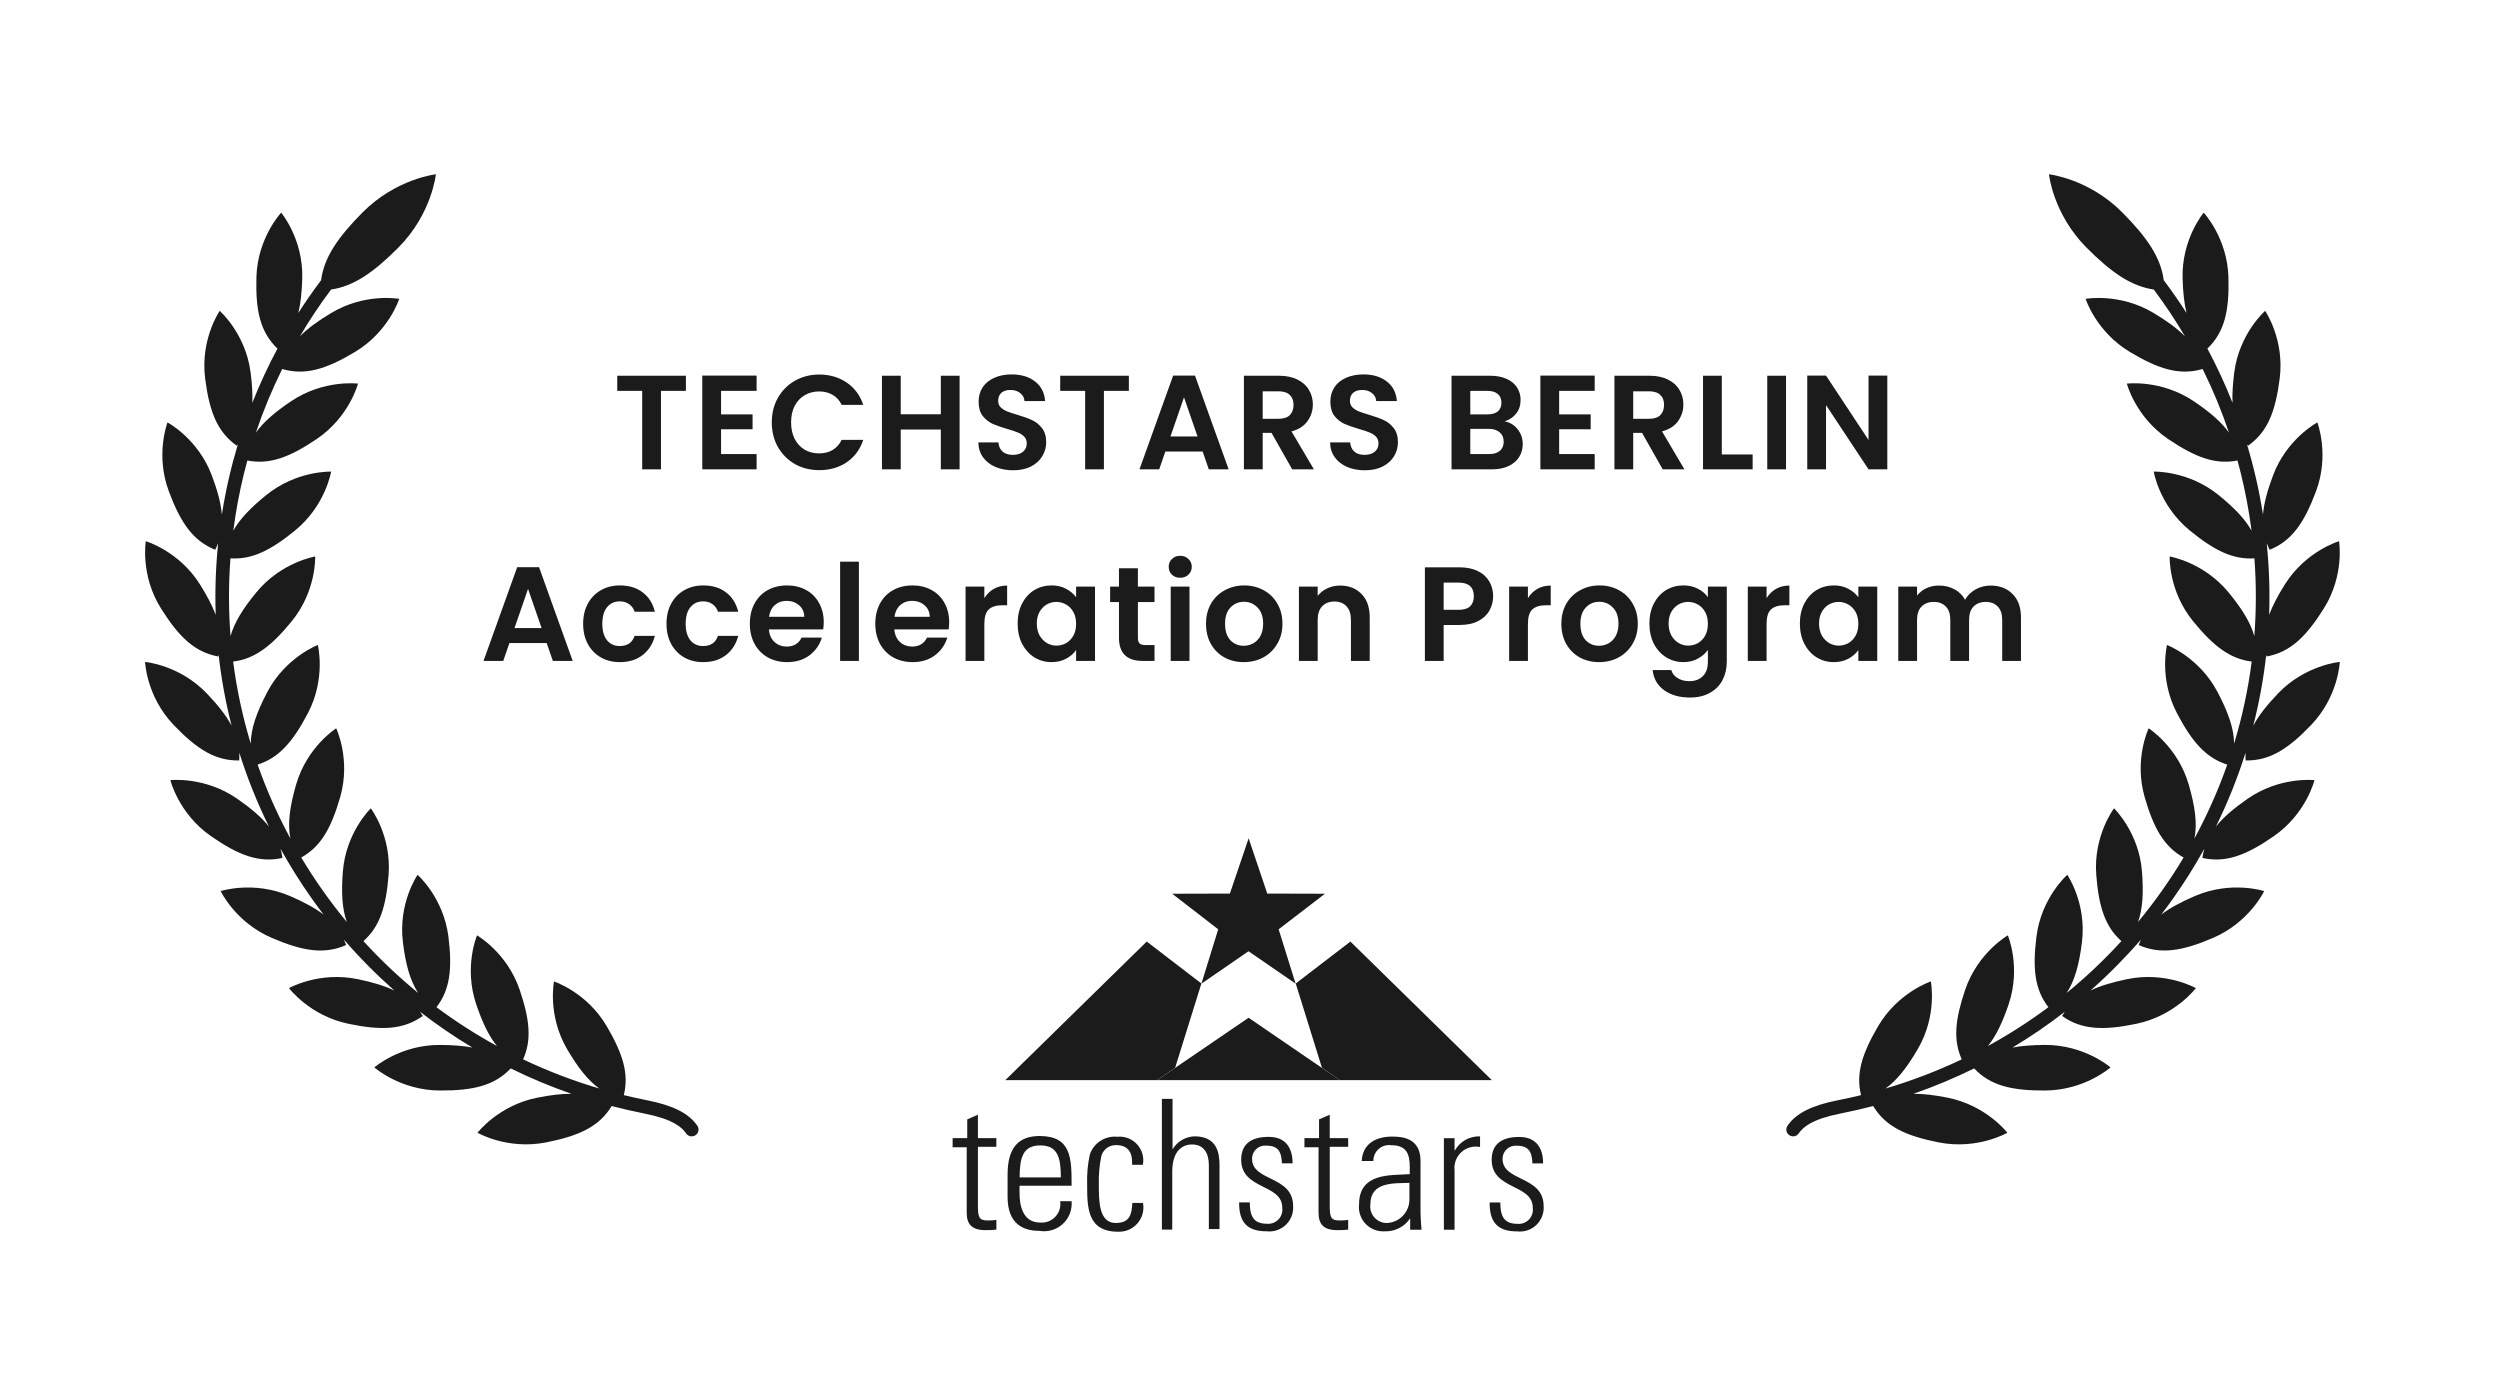 <?xml version="1.0" encoding="UTF-8"?> <svg xmlns="http://www.w3.org/2000/svg" width="261" height="145" viewBox="0 0 261 145" fill="none"><path d="M71.609 39.228V40.81H69.005V49H67.045V40.81H64.441V39.228H71.609ZM75.279 40.81V43.26H78.569V44.814H75.279V47.404H78.989V49H73.319V39.214H78.989V40.81H75.279ZM80.574 44.1C80.574 43.139 80.789 42.28 81.218 41.524C81.657 40.759 82.249 40.166 82.996 39.746C83.752 39.317 84.597 39.102 85.53 39.102C86.622 39.102 87.579 39.382 88.4 39.942C89.221 40.502 89.795 41.277 90.122 42.266H87.868C87.644 41.799 87.327 41.449 86.916 41.216C86.515 40.983 86.048 40.866 85.516 40.866C84.947 40.866 84.438 41.001 83.99 41.272C83.551 41.533 83.206 41.907 82.954 42.392C82.711 42.877 82.59 43.447 82.59 44.1C82.59 44.744 82.711 45.313 82.954 45.808C83.206 46.293 83.551 46.671 83.99 46.942C84.438 47.203 84.947 47.334 85.516 47.334C86.048 47.334 86.515 47.217 86.916 46.984C87.327 46.741 87.644 46.387 87.868 45.92H90.122C89.795 46.919 89.221 47.698 88.4 48.258C87.588 48.809 86.631 49.084 85.53 49.084C84.597 49.084 83.752 48.874 82.996 48.454C82.249 48.025 81.657 47.432 81.218 46.676C80.789 45.92 80.574 45.061 80.574 44.1ZM100.182 39.228V49H98.222V44.842H94.036V49H92.076V39.228H94.036V43.246H98.222V39.228H100.182ZM105.765 49.098C105.084 49.098 104.468 48.981 103.917 48.748C103.376 48.515 102.947 48.179 102.629 47.74C102.312 47.301 102.149 46.783 102.139 46.186H104.239C104.267 46.587 104.407 46.905 104.659 47.138C104.921 47.371 105.275 47.488 105.723 47.488C106.181 47.488 106.54 47.381 106.801 47.166C107.063 46.942 107.193 46.653 107.193 46.298C107.193 46.009 107.105 45.771 106.927 45.584C106.75 45.397 106.526 45.253 106.255 45.15C105.994 45.038 105.63 44.917 105.163 44.786C104.529 44.599 104.011 44.417 103.609 44.24C103.217 44.053 102.877 43.778 102.587 43.414C102.307 43.041 102.167 42.546 102.167 41.93C102.167 41.351 102.312 40.847 102.601 40.418C102.891 39.989 103.297 39.662 103.819 39.438C104.342 39.205 104.939 39.088 105.611 39.088C106.619 39.088 107.436 39.335 108.061 39.83C108.696 40.315 109.046 40.997 109.111 41.874H106.955C106.937 41.538 106.792 41.263 106.521 41.048C106.26 40.824 105.91 40.712 105.471 40.712C105.089 40.712 104.781 40.81 104.547 41.006C104.323 41.202 104.211 41.487 104.211 41.86C104.211 42.121 104.295 42.341 104.463 42.518C104.641 42.686 104.855 42.826 105.107 42.938C105.369 43.041 105.733 43.162 106.199 43.302C106.834 43.489 107.352 43.675 107.753 43.862C108.155 44.049 108.5 44.329 108.789 44.702C109.079 45.075 109.223 45.565 109.223 46.172C109.223 46.695 109.088 47.18 108.817 47.628C108.547 48.076 108.15 48.435 107.627 48.706C107.105 48.967 106.484 49.098 105.765 49.098ZM117.853 39.228V40.81H115.249V49H113.289V40.81H110.685V39.228H117.853ZM125.555 47.138H121.663L121.019 49H118.961L122.475 39.214H124.757L128.271 49H126.199L125.555 47.138ZM125.023 45.57L123.609 41.482L122.195 45.57H125.023ZM134.904 49L132.748 45.192H131.824V49H129.864V39.228H133.532C134.288 39.228 134.932 39.363 135.464 39.634C135.996 39.895 136.393 40.255 136.654 40.712C136.925 41.16 137.06 41.664 137.06 42.224C137.06 42.868 136.873 43.451 136.5 43.974C136.127 44.487 135.571 44.842 134.834 45.038L137.172 49H134.904ZM131.824 43.722H133.462C133.994 43.722 134.391 43.596 134.652 43.344C134.913 43.083 135.044 42.723 135.044 42.266C135.044 41.818 134.913 41.473 134.652 41.23C134.391 40.978 133.994 40.852 133.462 40.852H131.824V43.722ZM142.487 49.098C141.806 49.098 141.19 48.981 140.639 48.748C140.098 48.515 139.668 48.179 139.351 47.74C139.034 47.301 138.87 46.783 138.861 46.186H140.961C140.989 46.587 141.129 46.905 141.381 47.138C141.642 47.371 141.997 47.488 142.445 47.488C142.902 47.488 143.262 47.381 143.523 47.166C143.784 46.942 143.915 46.653 143.915 46.298C143.915 46.009 143.826 45.771 143.649 45.584C143.472 45.397 143.248 45.253 142.977 45.15C142.716 45.038 142.352 44.917 141.885 44.786C141.25 44.599 140.732 44.417 140.331 44.24C139.939 44.053 139.598 43.778 139.309 43.414C139.029 43.041 138.889 42.546 138.889 41.93C138.889 41.351 139.034 40.847 139.323 40.418C139.612 39.989 140.018 39.662 140.541 39.438C141.064 39.205 141.661 39.088 142.333 39.088C143.341 39.088 144.158 39.335 144.783 39.83C145.418 40.315 145.768 40.997 145.833 41.874H143.677C143.658 41.538 143.514 41.263 143.243 41.048C142.982 40.824 142.632 40.712 142.193 40.712C141.81 40.712 141.502 40.81 141.269 41.006C141.045 41.202 140.933 41.487 140.933 41.86C140.933 42.121 141.017 42.341 141.185 42.518C141.362 42.686 141.577 42.826 141.829 42.938C142.09 43.041 142.454 43.162 142.921 43.302C143.556 43.489 144.074 43.675 144.475 43.862C144.876 44.049 145.222 44.329 145.511 44.702C145.8 45.075 145.945 45.565 145.945 46.172C145.945 46.695 145.81 47.18 145.539 47.628C145.268 48.076 144.872 48.435 144.349 48.706C143.826 48.967 143.206 49.098 142.487 49.098ZM157.084 43.988C157.635 44.091 158.087 44.366 158.442 44.814C158.797 45.262 158.974 45.775 158.974 46.354C158.974 46.877 158.843 47.339 158.582 47.74C158.33 48.132 157.961 48.44 157.476 48.664C156.991 48.888 156.417 49 155.754 49H151.54V39.228H155.572C156.235 39.228 156.804 39.335 157.28 39.55C157.765 39.765 158.129 40.063 158.372 40.446C158.624 40.829 158.75 41.263 158.75 41.748C158.75 42.317 158.596 42.793 158.288 43.176C157.989 43.559 157.588 43.829 157.084 43.988ZM153.5 43.26H155.292C155.759 43.26 156.118 43.157 156.37 42.952C156.622 42.737 156.748 42.434 156.748 42.042C156.748 41.65 156.622 41.347 156.37 41.132C156.118 40.917 155.759 40.81 155.292 40.81H153.5V43.26ZM155.474 47.404C155.95 47.404 156.319 47.292 156.58 47.068C156.851 46.844 156.986 46.527 156.986 46.116C156.986 45.696 156.846 45.369 156.566 45.136C156.286 44.893 155.908 44.772 155.432 44.772H153.5V47.404H155.474ZM162.776 40.81V43.26H166.066V44.814H162.776V47.404H166.486V49H160.816V39.214H166.486V40.81H162.776ZM173.587 49L171.431 45.192H170.507V49H168.547V39.228H172.215C172.971 39.228 173.615 39.363 174.147 39.634C174.679 39.895 175.076 40.255 175.337 40.712C175.608 41.16 175.743 41.664 175.743 42.224C175.743 42.868 175.557 43.451 175.183 43.974C174.81 44.487 174.255 44.842 173.517 45.038L175.855 49H173.587ZM170.507 43.722H172.145C172.677 43.722 173.074 43.596 173.335 43.344C173.597 43.083 173.727 42.723 173.727 42.266C173.727 41.818 173.597 41.473 173.335 41.23C173.074 40.978 172.677 40.852 172.145 40.852H170.507V43.722ZM179.756 47.446H182.976V49H177.796V39.228H179.756V47.446ZM186.462 39.228V49H184.502V39.228H186.462ZM197.036 49H195.076L190.638 42.294V49H188.678V39.214H190.638L195.076 45.934V39.214H197.036V49ZM57.074 67.138H53.182L52.538 69H50.48L53.994 59.214H56.276L59.79 69H57.718L57.074 67.138ZM56.542 65.57L55.128 61.482L53.714 65.57H56.542ZM60.88 65.122C60.88 64.319 61.043 63.619 61.37 63.022C61.697 62.415 62.149 61.949 62.728 61.622C63.306 61.286 63.969 61.118 64.716 61.118C65.677 61.118 66.471 61.361 67.096 61.846C67.731 62.322 68.155 62.994 68.37 63.862H66.256C66.144 63.526 65.953 63.265 65.682 63.078C65.421 62.882 65.094 62.784 64.702 62.784C64.142 62.784 63.699 62.989 63.372 63.4C63.045 63.801 62.882 64.375 62.882 65.122C62.882 65.859 63.045 66.433 63.372 66.844C63.699 67.245 64.142 67.446 64.702 67.446C65.495 67.446 66.013 67.091 66.256 66.382H68.37C68.155 67.222 67.731 67.889 67.096 68.384C66.461 68.879 65.668 69.126 64.716 69.126C63.969 69.126 63.306 68.963 62.728 68.636C62.149 68.3 61.697 67.833 61.37 67.236C61.043 66.629 60.88 65.925 60.88 65.122ZM69.582 65.122C69.582 64.319 69.745 63.619 70.072 63.022C70.398 62.415 70.851 61.949 71.43 61.622C72.008 61.286 72.671 61.118 73.418 61.118C74.379 61.118 75.172 61.361 75.798 61.846C76.432 62.322 76.857 62.994 77.072 63.862H74.958C74.846 63.526 74.654 63.265 74.384 63.078C74.122 62.882 73.796 62.784 73.404 62.784C72.844 62.784 72.4 62.989 72.074 63.4C71.747 63.801 71.584 64.375 71.584 65.122C71.584 65.859 71.747 66.433 72.074 66.844C72.4 67.245 72.844 67.446 73.404 67.446C74.197 67.446 74.715 67.091 74.958 66.382H77.072C76.857 67.222 76.432 67.889 75.798 68.384C75.163 68.879 74.37 69.126 73.418 69.126C72.671 69.126 72.008 68.963 71.43 68.636C70.851 68.3 70.398 67.833 70.072 67.236C69.745 66.629 69.582 65.925 69.582 65.122ZM85.998 64.954C85.998 65.234 85.979 65.486 85.942 65.71H80.272C80.318 66.27 80.514 66.709 80.86 67.026C81.205 67.343 81.63 67.502 82.134 67.502C82.862 67.502 83.38 67.189 83.688 66.564H85.802C85.578 67.311 85.148 67.927 84.514 68.412C83.879 68.888 83.1 69.126 82.176 69.126C81.429 69.126 80.757 68.963 80.16 68.636C79.572 68.3 79.11 67.829 78.774 67.222C78.447 66.615 78.284 65.915 78.284 65.122C78.284 64.319 78.447 63.615 78.774 63.008C79.1 62.401 79.558 61.935 80.146 61.608C80.734 61.281 81.41 61.118 82.176 61.118C82.913 61.118 83.571 61.277 84.15 61.594C84.738 61.911 85.19 62.364 85.508 62.952C85.834 63.531 85.998 64.198 85.998 64.954ZM83.968 64.394C83.958 63.89 83.776 63.489 83.422 63.19C83.067 62.882 82.633 62.728 82.12 62.728C81.634 62.728 81.224 62.877 80.888 63.176C80.561 63.465 80.36 63.871 80.286 64.394H83.968ZM89.668 58.64V69H87.708V58.64H89.668ZM99.095 64.954C99.095 65.234 99.076 65.486 99.039 65.71H93.369C93.415 66.27 93.611 66.709 93.957 67.026C94.302 67.343 94.727 67.502 95.231 67.502C95.959 67.502 96.477 67.189 96.785 66.564H98.899C98.675 67.311 98.245 67.927 97.611 68.412C96.976 68.888 96.197 69.126 95.273 69.126C94.526 69.126 93.854 68.963 93.257 68.636C92.669 68.3 92.207 67.829 91.871 67.222C91.544 66.615 91.381 65.915 91.381 65.122C91.381 64.319 91.544 63.615 91.871 63.008C92.197 62.401 92.655 61.935 93.243 61.608C93.831 61.281 94.507 61.118 95.273 61.118C96.01 61.118 96.668 61.277 97.247 61.594C97.835 61.911 98.287 62.364 98.605 62.952C98.931 63.531 99.095 64.198 99.095 64.954ZM97.065 64.394C97.055 63.89 96.873 63.489 96.519 63.19C96.164 62.882 95.73 62.728 95.217 62.728C94.731 62.728 94.321 62.877 93.985 63.176C93.658 63.465 93.457 63.871 93.383 64.394H97.065ZM102.765 62.448C103.017 62.037 103.344 61.715 103.745 61.482C104.156 61.249 104.623 61.132 105.145 61.132V63.19H104.627C104.011 63.19 103.545 63.335 103.227 63.624C102.919 63.913 102.765 64.417 102.765 65.136V69H100.805V61.244H102.765V62.448ZM106.241 65.094C106.241 64.31 106.395 63.615 106.703 63.008C107.021 62.401 107.445 61.935 107.977 61.608C108.519 61.281 109.121 61.118 109.783 61.118C110.362 61.118 110.866 61.235 111.295 61.468C111.734 61.701 112.084 61.995 112.345 62.35V61.244H114.319V69H112.345V67.866C112.093 68.23 111.743 68.533 111.295 68.776C110.857 69.009 110.348 69.126 109.769 69.126C109.116 69.126 108.519 68.958 107.977 68.622C107.445 68.286 107.021 67.815 106.703 67.208C106.395 66.592 106.241 65.887 106.241 65.094ZM112.345 65.122C112.345 64.646 112.252 64.24 112.065 63.904C111.879 63.559 111.627 63.297 111.309 63.12C110.992 62.933 110.651 62.84 110.287 62.84C109.923 62.84 109.587 62.929 109.279 63.106C108.971 63.283 108.719 63.545 108.523 63.89C108.337 64.226 108.243 64.627 108.243 65.094C108.243 65.561 108.337 65.971 108.523 66.326C108.719 66.671 108.971 66.937 109.279 67.124C109.597 67.311 109.933 67.404 110.287 67.404C110.651 67.404 110.992 67.315 111.309 67.138C111.627 66.951 111.879 66.69 112.065 66.354C112.252 66.009 112.345 65.598 112.345 65.122ZM118.796 62.854V66.606C118.796 66.867 118.856 67.059 118.978 67.18C119.108 67.292 119.323 67.348 119.622 67.348H120.532V69H119.3C117.648 69 116.822 68.197 116.822 66.592V62.854H115.898V61.244H116.822V59.326H118.796V61.244H120.532V62.854H118.796ZM123.216 60.32C122.87 60.32 122.581 60.213 122.348 59.998C122.124 59.774 122.012 59.499 122.012 59.172C122.012 58.845 122.124 58.575 122.348 58.36C122.581 58.136 122.87 58.024 123.216 58.024C123.561 58.024 123.846 58.136 124.07 58.36C124.303 58.575 124.42 58.845 124.42 59.172C124.42 59.499 124.303 59.774 124.07 59.998C123.846 60.213 123.561 60.32 123.216 60.32ZM124.182 61.244V69H122.222V61.244H124.182ZM129.842 69.126C129.095 69.126 128.423 68.963 127.826 68.636C127.229 68.3 126.757 67.829 126.412 67.222C126.076 66.615 125.908 65.915 125.908 65.122C125.908 64.329 126.081 63.629 126.426 63.022C126.781 62.415 127.261 61.949 127.868 61.622C128.475 61.286 129.151 61.118 129.898 61.118C130.645 61.118 131.321 61.286 131.928 61.622C132.535 61.949 133.011 62.415 133.356 63.022C133.711 63.629 133.888 64.329 133.888 65.122C133.888 65.915 133.706 66.615 133.342 67.222C132.987 67.829 132.502 68.3 131.886 68.636C131.279 68.963 130.598 69.126 129.842 69.126ZM129.842 67.418C130.197 67.418 130.528 67.334 130.836 67.166C131.153 66.989 131.405 66.727 131.592 66.382C131.779 66.037 131.872 65.617 131.872 65.122C131.872 64.385 131.676 63.82 131.284 63.428C130.901 63.027 130.43 62.826 129.87 62.826C129.31 62.826 128.839 63.027 128.456 63.428C128.083 63.82 127.896 64.385 127.896 65.122C127.896 65.859 128.078 66.429 128.442 66.83C128.815 67.222 129.282 67.418 129.842 67.418ZM139.904 61.132C140.828 61.132 141.574 61.426 142.144 62.014C142.713 62.593 142.998 63.405 142.998 64.45V69H141.038V64.716C141.038 64.1 140.884 63.629 140.576 63.302C140.268 62.966 139.848 62.798 139.316 62.798C138.774 62.798 138.345 62.966 138.028 63.302C137.72 63.629 137.566 64.1 137.566 64.716V69H135.606V61.244H137.566V62.21C137.827 61.874 138.158 61.613 138.56 61.426C138.97 61.23 139.418 61.132 139.904 61.132ZM155.884 62.252C155.884 62.775 155.758 63.265 155.506 63.722C155.263 64.179 154.876 64.548 154.344 64.828C153.821 65.108 153.158 65.248 152.356 65.248H150.718V69H148.758V59.228H152.356C153.112 59.228 153.756 59.359 154.288 59.62C154.82 59.881 155.216 60.241 155.478 60.698C155.748 61.155 155.884 61.673 155.884 62.252ZM152.272 63.666C152.813 63.666 153.214 63.545 153.476 63.302C153.737 63.05 153.868 62.7 153.868 62.252C153.868 61.3 153.336 60.824 152.272 60.824H150.718V63.666H152.272ZM159.515 62.448C159.767 62.037 160.094 61.715 160.495 61.482C160.906 61.249 161.372 61.132 161.895 61.132V63.19H161.377C160.761 63.19 160.294 63.335 159.977 63.624C159.669 63.913 159.515 64.417 159.515 65.136V69H157.555V61.244H159.515V62.448ZM166.939 69.126C166.193 69.126 165.521 68.963 164.923 68.636C164.326 68.3 163.855 67.829 163.509 67.222C163.173 66.615 163.005 65.915 163.005 65.122C163.005 64.329 163.178 63.629 163.523 63.022C163.878 62.415 164.359 61.949 164.965 61.622C165.572 61.286 166.249 61.118 166.995 61.118C167.742 61.118 168.419 61.286 169.025 61.622C169.632 61.949 170.108 62.415 170.453 63.022C170.808 63.629 170.985 64.329 170.985 65.122C170.985 65.915 170.803 66.615 170.439 67.222C170.085 67.829 169.599 68.3 168.983 68.636C168.377 68.963 167.695 69.126 166.939 69.126ZM166.939 67.418C167.294 67.418 167.625 67.334 167.933 67.166C168.251 66.989 168.503 66.727 168.689 66.382C168.876 66.037 168.969 65.617 168.969 65.122C168.969 64.385 168.773 63.82 168.381 63.428C167.999 63.027 167.527 62.826 166.967 62.826C166.407 62.826 165.936 63.027 165.553 63.428C165.18 63.82 164.993 64.385 164.993 65.122C164.993 65.859 165.175 66.429 165.539 66.83C165.913 67.222 166.379 67.418 166.939 67.418ZM175.741 61.118C176.32 61.118 176.828 61.235 177.267 61.468C177.706 61.692 178.051 61.986 178.303 62.35V61.244H180.277V69.056C180.277 69.775 180.132 70.414 179.843 70.974C179.554 71.543 179.12 71.991 178.541 72.318C177.962 72.654 177.262 72.822 176.441 72.822C175.34 72.822 174.434 72.565 173.725 72.052C173.025 71.539 172.628 70.839 172.535 69.952H174.481C174.584 70.307 174.803 70.587 175.139 70.792C175.484 71.007 175.9 71.114 176.385 71.114C176.954 71.114 177.416 70.941 177.771 70.596C178.126 70.26 178.303 69.747 178.303 69.056V67.852C178.051 68.216 177.701 68.519 177.253 68.762C176.814 69.005 176.31 69.126 175.741 69.126C175.088 69.126 174.49 68.958 173.949 68.622C173.408 68.286 172.978 67.815 172.661 67.208C172.353 66.592 172.199 65.887 172.199 65.094C172.199 64.31 172.353 63.615 172.661 63.008C172.978 62.401 173.403 61.935 173.935 61.608C174.476 61.281 175.078 61.118 175.741 61.118ZM178.303 65.122C178.303 64.646 178.21 64.24 178.023 63.904C177.836 63.559 177.584 63.297 177.267 63.12C176.95 62.933 176.609 62.84 176.245 62.84C175.881 62.84 175.545 62.929 175.237 63.106C174.929 63.283 174.677 63.545 174.481 63.89C174.294 64.226 174.201 64.627 174.201 65.094C174.201 65.561 174.294 65.971 174.481 66.326C174.677 66.671 174.929 66.937 175.237 67.124C175.554 67.311 175.89 67.404 176.245 67.404C176.609 67.404 176.95 67.315 177.267 67.138C177.584 66.951 177.836 66.69 178.023 66.354C178.21 66.009 178.303 65.598 178.303 65.122ZM184.431 62.448C184.683 62.037 185.01 61.715 185.411 61.482C185.822 61.249 186.289 61.132 186.811 61.132V63.19H186.293C185.677 63.19 185.211 63.335 184.893 63.624C184.585 63.913 184.431 64.417 184.431 65.136V69H182.471V61.244H184.431V62.448ZM187.907 65.094C187.907 64.31 188.061 63.615 188.369 63.008C188.687 62.401 189.111 61.935 189.643 61.608C190.185 61.281 190.787 61.118 191.449 61.118C192.028 61.118 192.532 61.235 192.961 61.468C193.4 61.701 193.75 61.995 194.011 62.35V61.244H195.985V69H194.011V67.866C193.759 68.23 193.409 68.533 192.961 68.776C192.523 69.009 192.014 69.126 191.435 69.126C190.782 69.126 190.185 68.958 189.643 68.622C189.111 68.286 188.687 67.815 188.369 67.208C188.061 66.592 187.907 65.887 187.907 65.094ZM194.011 65.122C194.011 64.646 193.918 64.24 193.731 63.904C193.545 63.559 193.293 63.297 192.975 63.12C192.658 62.933 192.317 62.84 191.953 62.84C191.589 62.84 191.253 62.929 190.945 63.106C190.637 63.283 190.385 63.545 190.189 63.89C190.003 64.226 189.909 64.627 189.909 65.094C189.909 65.561 190.003 65.971 190.189 66.326C190.385 66.671 190.637 66.937 190.945 67.124C191.263 67.311 191.599 67.404 191.953 67.404C192.317 67.404 192.658 67.315 192.975 67.138C193.293 66.951 193.545 66.69 193.731 66.354C193.918 66.009 194.011 65.598 194.011 65.122ZM207.812 61.132C208.764 61.132 209.529 61.426 210.108 62.014C210.696 62.593 210.99 63.405 210.99 64.45V69H209.03V64.716C209.03 64.109 208.876 63.647 208.568 63.33C208.26 63.003 207.84 62.84 207.308 62.84C206.776 62.84 206.351 63.003 206.034 63.33C205.726 63.647 205.572 64.109 205.572 64.716V69H203.612V64.716C203.612 64.109 203.458 63.647 203.15 63.33C202.842 63.003 202.422 62.84 201.89 62.84C201.348 62.84 200.919 63.003 200.602 63.33C200.294 63.647 200.14 64.109 200.14 64.716V69H198.18V61.244H200.14V62.182C200.392 61.855 200.714 61.599 201.106 61.412C201.507 61.225 201.946 61.132 202.422 61.132C203.028 61.132 203.57 61.263 204.046 61.524C204.522 61.776 204.89 62.14 205.152 62.616C205.404 62.168 205.768 61.809 206.244 61.538C206.729 61.267 207.252 61.132 207.812 61.132Z" fill="#1B1B1B"></path><path d="M45.506 18.194C45.506 18.194 45.09 22.323 41.595 25.842C38.984 28.468 36.914 29.881 34.564 30.228C33.39 31.796 32.304 33.426 31.312 35.111C32.125 34.281 33.203 33.5 34.582 32.674C38.132 30.548 41.68 31.2 41.68 31.2C41.68 31.2 40.601 34.624 37.051 36.749C33.998 38.578 31.833 39.212 29.463 38.525C28.399 40.672 27.479 42.892 26.712 45.172C27.506 44.054 28.703 43.027 30.367 41.904C33.795 39.59 37.375 40.05 37.375 40.05C37.375 40.05 36.483 43.528 33.054 45.842C30.207 47.762 28.127 48.527 25.825 48.077C25.307 49.964 24.891 51.887 24.582 53.837C24.499 54.359 24.423 54.881 24.356 55.403C25.04 54.179 26.158 53.019 27.759 51.714C30.962 49.101 34.569 49.236 34.569 49.236C34.569 49.236 33.997 52.78 30.795 55.392C28.235 57.48 26.284 58.437 24.059 58.291C23.854 61.011 23.858 63.723 24.067 66.409C24.46 64.997 25.346 63.572 26.73 61.879C29.342 58.681 32.904 58.096 32.904 58.096C32.904 58.096 33.057 61.681 30.445 64.874C28.329 67.463 26.592 68.79 24.34 69.067C24.715 71.974 25.33 74.841 26.18 77.643C26.193 76.066 26.785 74.385 27.894 72.269C29.81 68.613 33.182 67.334 33.182 67.334C33.182 67.334 34.054 70.816 32.138 74.468C30.561 77.474 29.105 79.126 26.894 79.825C27.823 82.468 28.965 85.045 30.316 87.535C30.009 85.985 30.248 84.217 30.91 81.921C32.052 77.961 35.098 76.034 35.098 76.034C35.098 76.034 36.654 79.272 35.512 83.231C34.572 86.491 33.477 88.401 31.45 89.524C32.153 90.699 32.904 91.852 33.703 92.981C34.499 94.108 35.335 95.2 36.207 96.254C35.713 94.864 35.623 93.181 35.795 90.988C36.117 86.882 38.713 84.388 38.713 84.388C38.713 84.388 40.889 87.25 40.568 91.356C40.307 94.679 39.637 96.753 37.943 98.252C39.721 100.2 41.631 102.007 43.657 103.663C42.809 102.37 42.35 100.681 42.064 98.377C41.552 94.291 43.594 91.33 43.594 91.33C43.594 91.33 46.303 93.701 46.815 97.788C47.234 101.148 46.981 103.328 45.566 105.152C47.573 106.646 49.682 107.999 51.88 109.202C51.022 108.146 50.355 106.734 49.72 104.86C48.395 100.958 49.8 97.651 49.8 97.651C49.8 97.651 52.931 99.434 54.255 103.336C55.308 106.44 55.521 108.588 54.611 110.597C57.165 111.811 59.824 112.83 62.569 113.642C61.364 112.777 60.326 111.443 59.211 109.541C57.128 105.982 57.838 102.463 57.838 102.463C57.838 102.463 61.266 103.587 63.349 107.146C65.043 110.04 65.675 112.13 65.125 114.332C65.921 114.526 66.723 114.703 67.531 114.863C70.286 115.407 71.913 116.23 72.806 117.532C72.882 117.643 72.925 117.772 72.929 117.905C72.934 118.039 72.901 118.171 72.833 118.286C72.765 118.402 72.666 118.495 72.546 118.557C72.427 118.618 72.293 118.645 72.159 118.633L72.159 118.637C72.054 118.629 71.952 118.597 71.861 118.544C71.77 118.491 71.693 118.419 71.633 118.332C71.184 117.677 70.28 116.849 67.254 116.249C66.092 116.02 64.942 115.755 63.806 115.456L63.849 115.487C62.561 117.588 60.531 118.57 57.031 119.264C52.968 120.071 49.852 118.259 49.852 118.259C49.852 118.259 52.035 115.401 56.098 114.596C57.452 114.328 58.618 114.184 59.656 114.192C57.481 113.436 55.365 112.551 53.317 111.543C51.637 113.316 49.455 113.867 45.912 113.85C41.769 113.829 39.08 111.437 39.08 111.437C39.08 111.437 41.795 109.071 45.937 109.091C47.232 109.097 48.345 109.178 49.316 109.365C47.423 108.23 45.599 106.983 43.854 105.63C43.953 105.77 44.047 105.916 44.137 106.067C42.127 107.498 39.869 107.611 36.377 106.883C32.323 106.039 30.17 103.159 30.17 103.159C30.17 103.159 33.309 101.381 37.364 102.226C38.899 102.545 40.15 102.918 41.176 103.415C39.312 101.771 37.552 99.996 35.911 98.099C35.992 98.28 36.067 98.468 36.135 98.662C33.876 99.659 31.643 99.32 28.369 97.913C24.567 96.279 23.038 93.029 23.038 93.029C23.038 93.029 26.466 91.91 30.268 93.544C31.718 94.167 32.873 94.785 33.782 95.483C33.359 94.929 32.945 94.367 32.541 93.795C31.354 92.117 30.269 90.386 29.288 88.612C29.375 88.919 29.441 89.238 29.486 89.57C27.07 90.101 24.951 89.325 22.027 87.294C18.632 84.934 17.788 81.448 17.788 81.448C17.788 81.448 21.373 81.034 24.769 83.392C26.218 84.398 27.309 85.326 28.081 86.303C26.847 83.799 25.812 81.217 24.982 78.578C24.995 78.844 24.992 79.115 24.973 79.392C22.5 79.432 20.58 78.246 18.124 75.678C15.272 72.692 15.148 69.105 15.148 69.105C15.148 69.105 18.744 69.414 21.596 72.4C22.761 73.62 23.618 74.703 24.18 75.767C23.557 73.335 23.104 70.861 22.824 68.361C22.809 68.419 22.794 68.478 22.777 68.537C20.347 68.083 18.704 66.541 16.815 63.534C14.621 60.04 15.222 56.501 15.222 56.501C15.222 56.501 18.684 57.52 20.877 61.013C21.61 62.181 22.16 63.219 22.519 64.19C22.434 61.708 22.518 59.208 22.775 56.706C22.686 56.937 22.583 57.168 22.466 57.397C20.175 56.469 18.877 54.633 17.632 51.309C16.187 47.45 17.488 44.102 17.488 44.102C17.488 44.102 20.674 45.785 22.119 49.648C22.703 51.209 23.063 52.531 23.163 53.72L23.18 53.616C23.568 51.163 24.122 48.751 24.831 46.397C24.817 46.415 24.802 46.433 24.787 46.451C24.765 46.478 24.742 46.505 24.719 46.532C22.703 45.105 21.862 43.022 21.416 39.503C20.898 35.417 22.936 32.453 22.936 32.453C22.936 32.453 25.648 34.821 26.166 38.907C26.316 40.09 26.382 41.126 26.343 42.053C27.114 40.104 27.996 38.204 28.983 36.361L28.956 36.384C27.183 34.669 26.671 32.483 26.77 28.937C26.886 24.82 29.354 22.2 29.354 22.2C29.354 22.2 31.67 24.95 31.555 29.067C31.516 30.472 31.393 31.659 31.142 32.679C31.891 31.51 32.685 30.368 33.522 29.256C33.832 26.897 35.231 24.813 37.859 22.169C41.358 18.65 45.506 18.194 45.506 18.194Z" fill="#1B1B1B"></path><path d="M213.912 18.194C213.912 18.194 214.328 22.323 217.823 25.842C220.434 28.468 222.504 29.881 224.854 30.228C226.028 31.796 227.114 33.426 228.107 35.111C227.293 34.281 226.215 33.5 224.836 32.674C221.287 30.548 217.738 31.2 217.738 31.2C217.738 31.2 218.817 34.624 222.367 36.749C225.42 38.578 227.585 39.212 229.956 38.525C231.019 40.672 231.939 42.892 232.707 45.172C231.913 44.054 230.715 43.027 229.051 41.904C225.623 39.59 222.043 40.05 222.043 40.05C222.043 40.05 222.936 43.528 226.364 45.842C229.211 47.762 231.291 48.527 233.594 48.077C234.112 49.964 234.527 51.887 234.836 53.837C234.919 54.359 234.995 54.881 235.063 55.403C234.378 54.179 233.26 53.019 231.66 51.714C228.456 49.101 224.849 49.236 224.849 49.236C224.849 49.236 225.421 52.78 228.624 55.392C231.183 57.48 233.135 58.437 235.359 58.291C235.564 61.011 235.56 63.723 235.352 66.409C234.958 64.997 234.072 63.572 232.688 61.879C230.076 58.681 226.514 58.096 226.514 58.096C226.514 58.096 226.361 61.681 228.973 64.874C231.089 67.463 232.826 68.79 235.078 69.067C234.704 71.974 234.089 74.841 233.238 77.643C233.225 76.066 232.634 74.385 231.524 72.269C229.608 68.613 226.236 67.334 226.236 67.334C226.236 67.334 225.364 70.816 227.28 74.468C228.857 77.474 230.314 79.126 232.524 79.825C231.595 82.468 230.453 85.045 229.102 87.535C229.41 85.985 229.17 84.217 228.508 81.921C227.366 77.961 224.32 76.034 224.32 76.034C224.32 76.034 222.764 79.272 223.906 83.231C224.847 86.491 225.942 88.401 227.968 89.524C227.265 90.699 226.514 91.852 225.716 92.981C224.919 94.108 224.083 95.2 223.211 96.254C223.705 94.864 223.795 93.181 223.623 90.988C223.301 86.882 220.705 84.388 220.705 84.388C220.705 84.388 218.529 87.25 218.85 91.356C219.111 94.679 219.781 96.753 221.475 98.252C219.697 100.2 217.787 102.007 215.761 103.663C216.609 102.37 217.068 100.681 217.354 98.377C217.866 94.291 215.824 91.33 215.824 91.33C215.824 91.33 213.116 93.701 212.604 97.788C212.184 101.148 212.437 103.328 213.852 105.152C211.845 106.646 209.736 107.999 207.538 109.202C208.396 108.146 209.063 106.734 209.699 104.86C211.023 100.958 209.619 97.651 209.619 97.651C209.619 97.651 206.487 99.434 205.163 103.336C204.11 106.44 203.897 108.588 204.807 110.597C202.253 111.811 199.594 112.83 196.849 113.642C198.055 112.777 199.092 111.443 200.207 109.541C202.29 105.982 201.58 102.463 201.58 102.463C201.58 102.463 198.152 103.587 196.069 107.146C194.375 110.04 193.744 112.13 194.293 114.332C193.497 114.526 192.695 114.703 191.887 114.863C189.132 115.407 187.505 116.23 186.612 117.532C186.536 117.643 186.494 117.772 186.489 117.905C186.484 118.039 186.517 118.171 186.585 118.286C186.653 118.402 186.752 118.495 186.872 118.557C186.991 118.618 187.125 118.645 187.259 118.633L187.26 118.637C187.364 118.629 187.466 118.597 187.557 118.544C187.648 118.491 187.726 118.419 187.785 118.332C188.234 117.677 189.138 116.849 192.164 116.249C193.326 116.02 194.476 115.755 195.612 115.456L195.569 115.487C196.857 117.588 198.887 118.57 202.387 119.264C206.45 120.071 209.566 118.259 209.566 118.259C209.566 118.259 207.383 115.401 203.32 114.596C201.967 114.328 200.8 114.184 199.762 114.192C201.937 113.436 204.053 112.551 206.101 111.543C207.781 113.316 209.963 113.867 213.506 113.85C217.649 113.829 220.338 111.437 220.338 111.437C220.338 111.437 217.623 109.071 213.482 109.091C212.186 109.097 211.073 109.178 210.102 109.365C211.996 108.23 213.819 106.983 215.564 105.63C215.466 105.77 215.371 105.916 215.281 106.067C217.291 107.498 219.549 107.611 223.041 106.883C227.095 106.039 229.248 103.159 229.248 103.159C229.248 103.159 226.109 101.381 222.055 102.226C220.519 102.545 219.269 102.918 218.242 103.415C220.107 101.771 221.866 99.996 223.507 98.099C223.426 98.28 223.351 98.468 223.283 98.662C225.543 99.659 227.775 99.32 231.049 97.913C234.851 96.279 236.38 93.029 236.38 93.029C236.38 93.029 232.952 91.91 229.15 93.544C227.701 94.167 226.545 94.785 225.636 95.483C226.059 94.929 226.473 94.367 226.877 93.795C228.064 92.117 229.149 90.386 230.131 88.612C230.043 88.919 229.977 89.238 229.933 89.57C232.348 90.101 234.467 89.325 237.391 87.294C240.786 84.934 241.63 81.448 241.63 81.448C241.63 81.448 238.045 81.034 234.649 83.392C233.2 84.398 232.109 85.326 231.337 86.303C232.571 83.799 233.606 81.217 234.436 78.578C234.423 78.844 234.426 79.115 234.446 79.392C236.919 79.432 238.838 78.246 241.294 75.678C244.146 72.692 244.271 69.105 244.271 69.105C244.271 69.105 240.675 69.414 237.823 72.4C236.658 73.62 235.8 74.703 235.238 75.767C235.861 73.335 236.314 70.861 236.594 68.361C236.609 68.419 236.625 68.478 236.641 68.537C239.072 68.083 240.714 66.541 242.603 63.534C244.797 60.04 244.196 56.501 244.196 56.501C244.196 56.501 240.734 57.52 238.541 61.013C237.808 62.181 237.258 63.219 236.899 64.19C236.985 61.708 236.901 59.208 236.644 56.706C236.732 56.937 236.835 57.168 236.953 57.397C239.243 56.469 240.542 54.633 241.786 51.309C243.231 47.45 241.93 44.102 241.93 44.102C241.93 44.102 238.744 45.785 237.299 49.648C236.715 51.209 236.355 52.531 236.255 53.72L236.238 53.616C235.85 51.163 235.296 48.751 234.587 46.397C234.601 46.415 234.616 46.433 234.631 46.451C234.654 46.478 234.676 46.505 234.699 46.532C236.715 45.105 237.556 43.022 238.002 39.503C238.52 35.417 236.482 32.453 236.482 32.453C236.482 32.453 233.77 34.821 233.252 38.907C233.102 40.09 233.036 41.126 233.075 42.053C232.304 40.104 231.422 38.204 230.435 36.361L230.462 36.384C232.235 34.669 232.747 32.483 232.648 28.937C232.532 24.82 230.065 22.2 230.065 22.2C230.065 22.2 227.749 24.95 227.863 29.067C227.902 30.472 228.025 31.659 228.276 32.679C227.527 31.51 226.733 30.368 225.896 29.256C225.586 26.897 224.187 24.813 221.559 22.169C218.06 18.65 213.912 18.194 213.912 18.194Z" fill="#1B1B1B"></path><path d="M122.692 111.451L125.426 102.676L119.719 98.298L104.955 112.765H120.809L122.674 111.485L122.692 111.451ZM140.982 98.3L135.275 102.678L138.013 111.482L139.864 112.763H155.743L140.982 98.3Z" fill="#1B1B1B"></path><path d="M138.325 93.305L132.301 93.289L130.358 87.52L128.399 93.289L122.375 93.305L127.181 97.02L125.426 102.696L130.345 99.31L135.261 102.693L133.49 97.018L138.325 93.305ZM130.371 106.267L130.356 106.251L120.808 112.764H139.872L130.371 106.267Z" fill="#1B1B1B"></path><path d="M99.455 119.726V118.824H100.98V116.863L102.094 116.373V118.824H104.02V119.726H102.094V125.853C102.094 127.122 102.227 127.414 103.13 127.414C103.428 127.419 103.727 127.401 104.021 127.359V128.373C103.651 128.412 103.28 128.431 102.908 128.429C101.383 128.429 100.925 127.749 100.925 126.579V119.772H99.4L99.455 119.726ZM106.44 123.826V124.561C106.44 125.887 106.796 127.635 108.59 127.635C108.883 127.66 109.178 127.619 109.453 127.514C109.727 127.409 109.975 127.243 110.176 127.028C110.378 126.814 110.528 126.557 110.616 126.276C110.704 125.995 110.727 125.698 110.684 125.407H111.875C111.913 125.845 111.851 126.286 111.693 126.696C111.535 127.106 111.285 127.474 110.962 127.773C110.64 128.072 110.253 128.293 109.833 128.42C109.412 128.547 108.967 128.575 108.534 128.504C106.885 128.504 105.192 127.847 105.192 124.95V122.62C105.192 119.857 106.305 118.599 108.534 118.599C111.875 118.599 111.875 120.96 111.875 123.79H106.439L106.44 123.826ZM110.751 122.923C110.751 120.806 110.405 119.582 108.601 119.582C106.796 119.582 106.451 120.851 106.451 122.923H110.762H110.751ZM118.193 121.564C118.248 120.372 117.814 119.548 116.512 119.548C116.171 119.543 115.838 119.649 115.562 119.849C115.287 120.05 115.085 120.335 114.985 120.661C114.78 121.65 114.69 122.66 114.718 123.669C114.718 125.385 114.718 127.68 116.478 127.68C117.972 127.68 118.16 126.734 118.215 125.585H119.329C119.472 126.348 119.26 127.133 118.752 127.719C118.243 128.304 117.496 128.626 116.73 128.591C113.5 128.591 113.5 126.041 113.5 123.679C113.46 122.62 113.554 121.561 113.778 120.526C114.192 119.317 115.381 118.551 116.652 118.677C117.035 118.64 117.421 118.693 117.779 118.831C118.138 118.97 118.459 119.19 118.717 119.475C118.976 119.759 119.164 120.1 119.268 120.47C119.372 120.84 119.388 121.229 119.315 121.607H118.201L118.193 121.564ZM121.301 128.381V114.724H122.414V119.993C122.897 119.174 123.768 118.661 124.711 118.633C127.072 118.633 127.318 120.394 127.318 121.642V128.317H126.204V121.632C126.204 120.519 125.769 119.482 124.444 119.482C123.419 119.482 122.383 120.184 122.383 122.312V128.373H121.269L121.301 128.381ZM132.218 128.548C130.158 128.548 129.344 127.547 129.366 125.529H130.48C130.48 126.834 130.781 127.757 132.24 127.757C132.695 127.807 133.147 127.643 133.465 127.314C133.783 126.985 133.931 126.528 133.867 126.074C133.867 123.578 129.578 124.224 129.578 121.072C129.578 119.312 130.792 118.688 132.452 118.688C134.345 118.688 134.947 119.992 134.947 121.451H133.834C133.779 120.236 133.455 119.601 132.173 119.601C131.985 119.587 131.796 119.613 131.617 119.676C131.439 119.74 131.277 119.84 131.139 119.97C131.002 120.1 130.893 120.257 130.82 120.431C130.747 120.605 130.711 120.793 130.714 120.982C130.714 123.366 135.003 122.718 135.003 125.916C135.052 126.656 134.768 127.377 134.23 127.886C133.691 128.395 132.953 128.636 132.218 128.545L132.218 128.548ZM136.184 119.726V118.824H137.709V116.863L138.823 116.373V118.824H140.749V119.726H138.824V125.853C138.824 127.122 138.957 127.414 139.86 127.414C140.158 127.419 140.457 127.401 140.751 127.359V128.373C140.381 128.412 140.01 128.431 139.638 128.429C138.113 128.429 137.655 127.749 137.655 126.579V119.772H136.13L136.184 119.726ZM147.222 127.19C146.622 128.089 145.593 128.605 144.515 128.55C144.148 128.567 143.783 128.505 143.443 128.367C143.104 128.228 142.798 128.018 142.548 127.75C142.298 127.482 142.109 127.162 141.995 126.814C141.88 126.465 141.843 126.096 141.886 125.732C141.886 122.39 145.228 122.724 147.178 122.581V121.79C147.178 120.387 146.765 119.562 145.252 119.562C145.017 119.528 144.777 119.545 144.55 119.613C144.322 119.68 144.112 119.797 143.934 119.953C143.756 120.11 143.614 120.304 143.519 120.521C143.423 120.738 143.376 120.973 143.38 121.211H142.165C142.254 119.373 143.681 118.66 145.34 118.66C146.298 118.66 148.303 118.749 148.303 121.189V125.99C148.294 126.79 148.331 127.589 148.413 128.386H147.222V127.216V127.19ZM147.143 123.492C145.517 123.547 143.067 123.359 143.067 125.72C143.033 125.965 143.053 126.214 143.124 126.45C143.195 126.687 143.316 126.905 143.478 127.091C143.641 127.277 143.841 127.426 144.066 127.527C144.291 127.629 144.535 127.681 144.782 127.681C145.411 127.657 146.006 127.394 146.445 126.944C146.885 126.494 147.135 125.892 147.143 125.264V123.527V123.492ZM151.889 120.105C152.15 119.643 152.533 119.261 152.997 119.002C153.461 118.742 153.987 118.616 154.518 118.635V119.749C153.818 119.605 153.09 119.804 152.563 120.288C152.037 120.772 151.773 121.478 151.856 122.188V128.381H150.742V118.826H151.856V120.106L151.889 120.105ZM158.372 128.558C156.311 128.558 155.498 127.557 155.52 125.539H156.634C156.634 126.844 156.934 127.767 158.394 127.767C158.849 127.817 159.301 127.653 159.619 127.324C159.937 126.996 160.085 126.538 160.02 126.084C160.02 123.589 155.731 124.235 155.731 121.082C155.731 119.322 156.946 118.698 158.605 118.698C160.498 118.698 161.101 120.003 161.101 121.461H159.987C159.932 120.246 159.609 119.611 158.327 119.611C158.139 119.597 157.949 119.623 157.771 119.686C157.593 119.75 157.43 119.85 157.293 119.98C157.156 120.11 157.047 120.267 156.974 120.441C156.901 120.615 156.865 120.803 156.868 120.992C156.868 123.376 161.157 122.729 161.157 125.926C161.206 126.666 160.922 127.387 160.383 127.896C159.845 128.405 159.106 128.646 158.371 128.555L158.372 128.558Z" fill="#1B1B1B"></path></svg> 